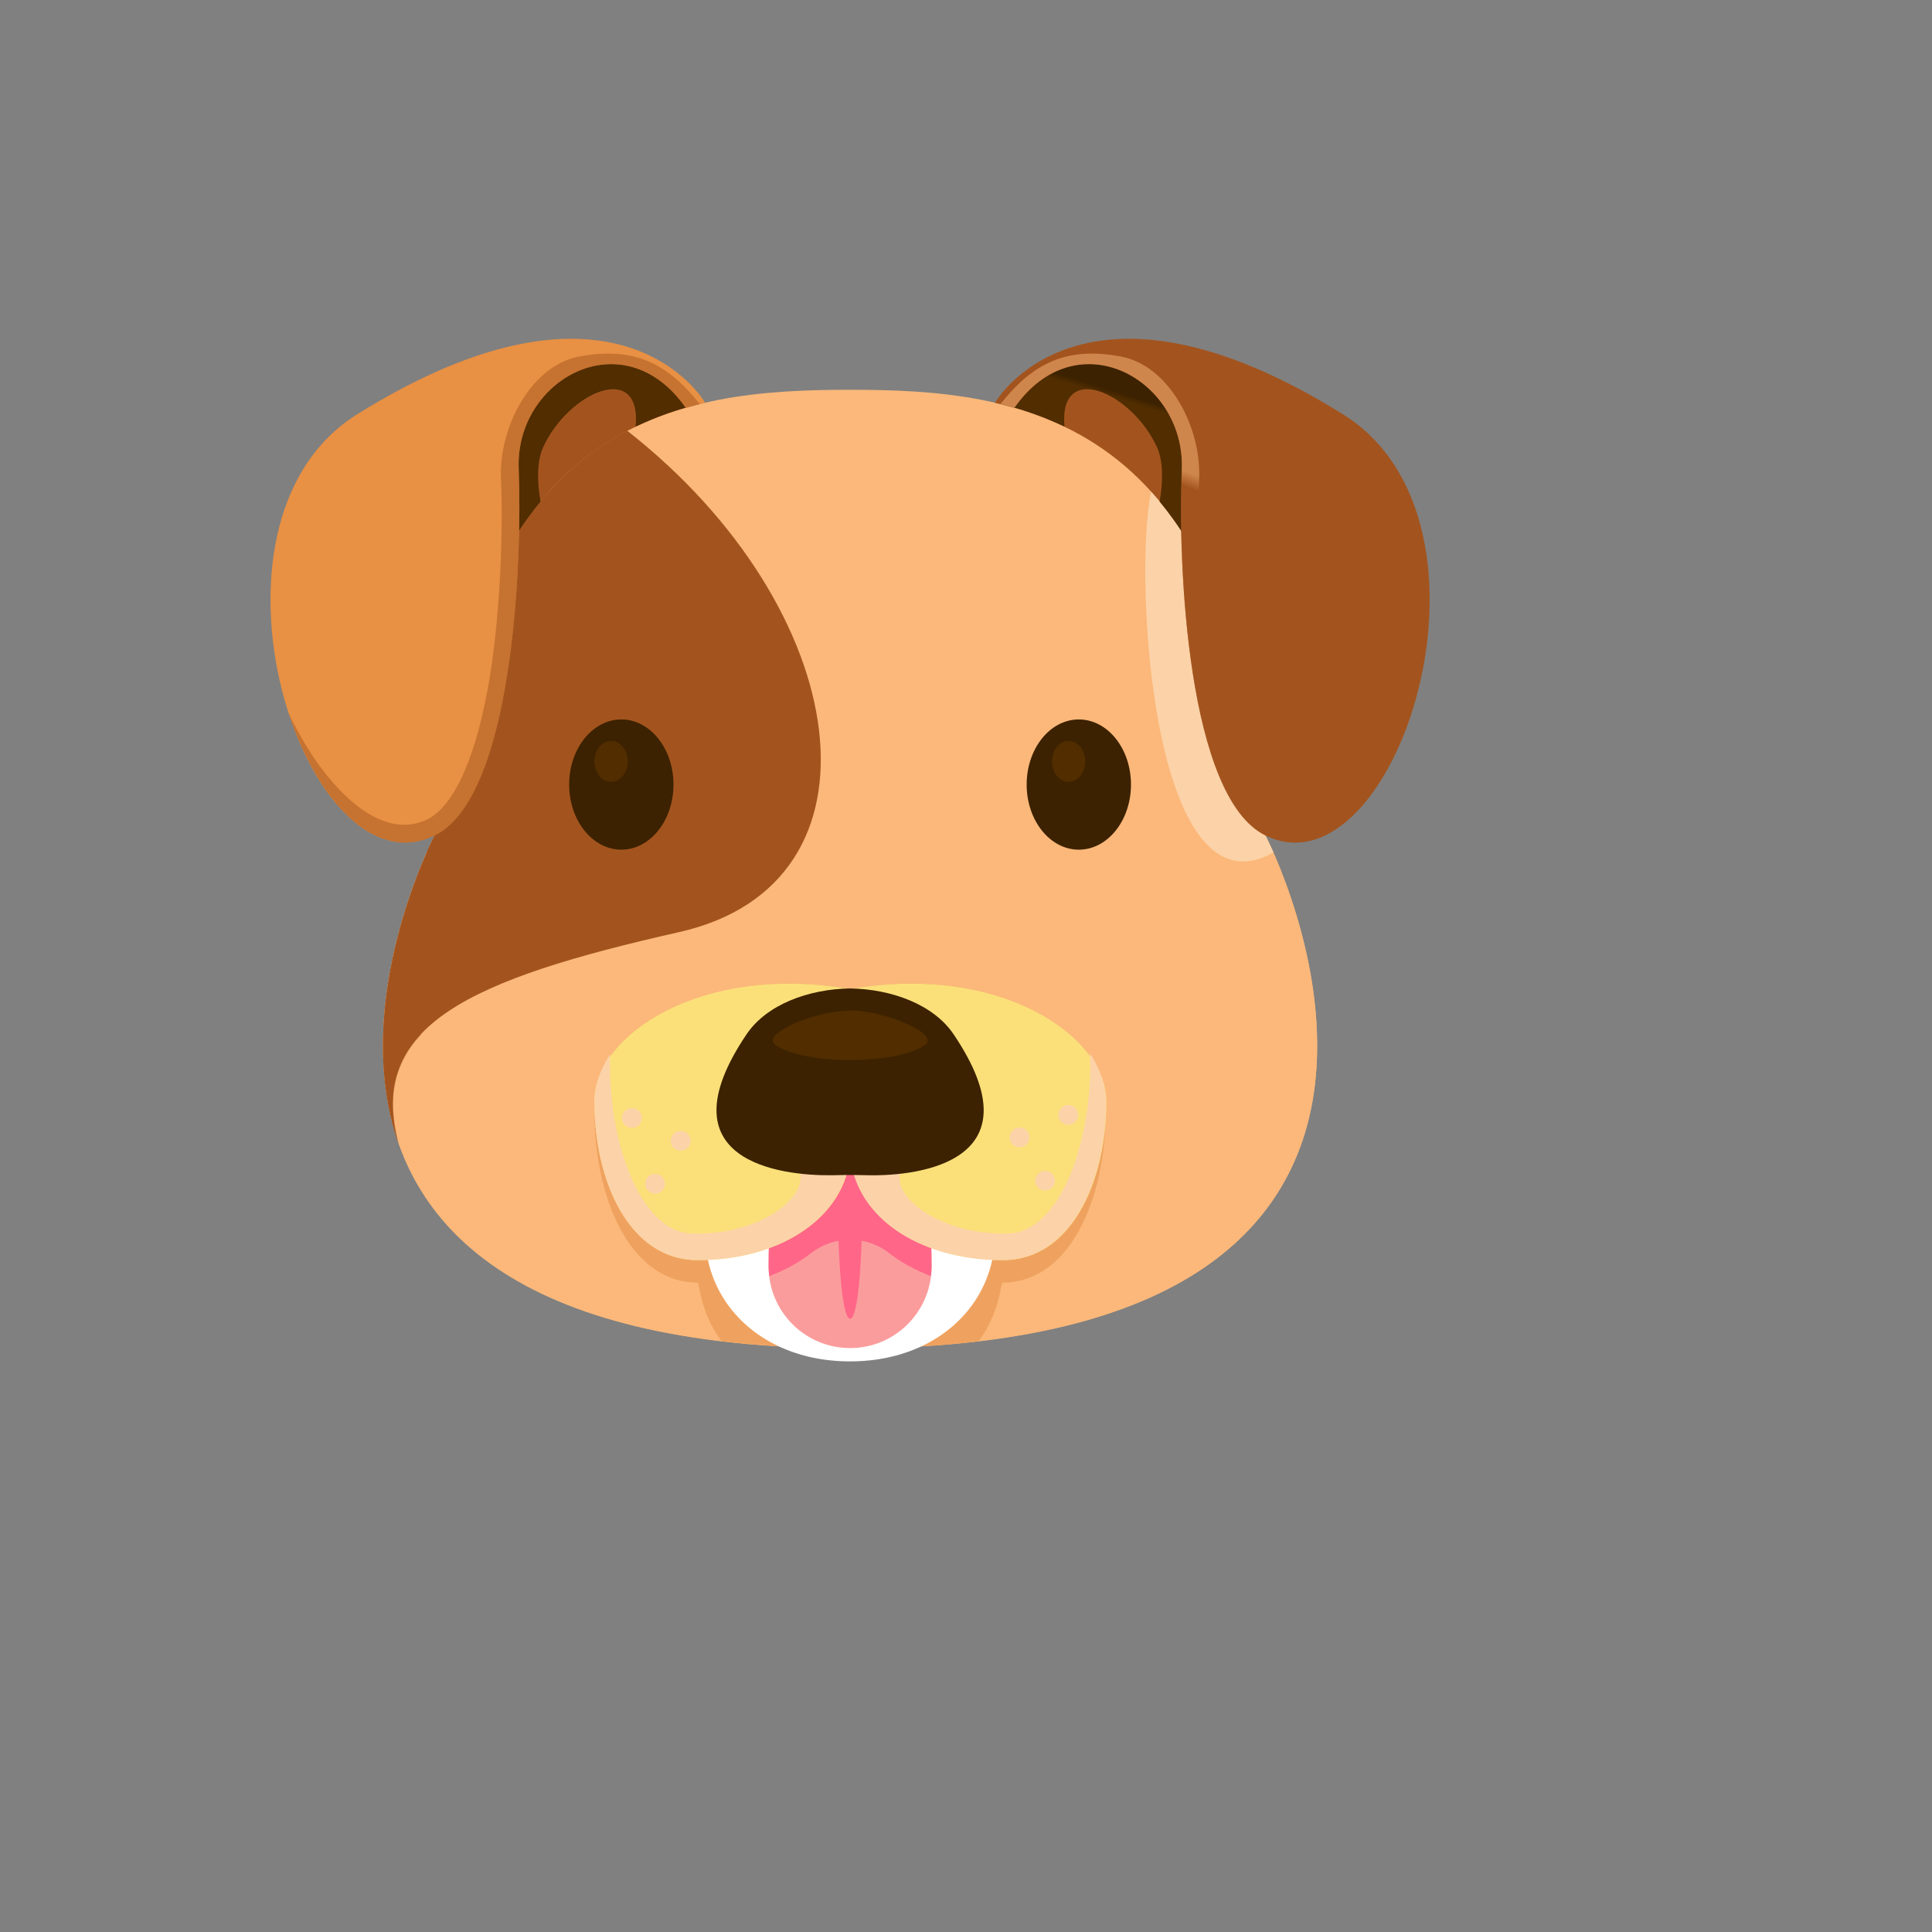 <svg xmlns="http://www.w3.org/2000/svg" version="1.1" xmlns:xlink="http://www.w3.org/1999/xlink" width="100%" height="100%" id="svgWorkerArea" viewBox="-25 -25 625 625" xmlns:idraw="https://idraw.muisca.co" style="background: white;"><rect x="-25" y="-25" width="625" height="625" fill="#808080" stroke="none"/><defs id="defsdoc"><pattern id="patternBool" x="0" y="0" width="10" height="10" patternUnits="userSpaceOnUse" patternTransform="rotate(35)"><circle cx="5" cy="5" r="4" style="stroke: none;fill: #ff000070;"></circle></pattern><linearGradient id="paint0_linear" x1="6.002" y1="3.721" x2="7.927" y2="11.223" gradientUnits="userSpaceOnUse">
<stop stop-color="#512D00" id="stopImp-284353872"></stop>
<stop offset="1" stop-color="#A3541E" id="stopImp-10346677"></stop>
</linearGradient><linearGradient id="paint1_linear" x1="17.998" y1="3.721" x2="16.073" y2="11.223" gradientUnits="userSpaceOnUse">
<stop stop-color="#512D00" id="stopImp-685929902"></stop>
<stop offset="1" stop-color="#A3541E" id="stopImp-448440239"></stop>
</linearGradient><linearGradient id="paint2_linear" x1="12" y1="22.557" x2="12" y2="1.436" gradientUnits="userSpaceOnUse">
<stop stop-color="#FBB87A" id="stopImp-597540908"></stop>
<stop offset="0.093" stop-color="#FBBA7E" id="stopImp-138002053"></stop>
<stop offset="0.19" stop-color="#FCC18B" id="stopImp-823993612"></stop>
<stop offset="0.288" stop-color="#FCCCA0" id="stopImp-707217725"></stop>
<stop offset="0.389" stop-color="#FDDCBD" id="stopImp-517612324"></stop>
<stop offset="0.489" stop-color="#FEF0E2" id="stopImp-314042852"></stop>
<stop offset="0.555" stop-color="white" id="stopImp-411151497"></stop>
<stop offset="0.664" stop-color="#FEF0E1" id="stopImp-585870823"></stop>
<stop offset="0.802" stop-color="#FDDFC2" id="stopImp-639719888"></stop>
<stop offset="0.919" stop-color="#FCD6AF" id="stopImp-954668373"></stop>
<stop offset="1" stop-color="#FCD2A8" id="stopImp-298203004"></stop>
</linearGradient><linearGradient id="paint3_linear" x1="15.931" y1="18.116" x2="15.931" y2="-1.584" gradientUnits="userSpaceOnUse">
<stop stop-color="#FBB87A" id="stopImp-639692900"></stop>
<stop offset="0.095" stop-color="#FCC695" id="stopImp-370205751"></stop>
<stop offset="0.276" stop-color="#FDDFC2" id="stopImp-351531820"></stop>
<stop offset="0.438" stop-color="#FEF0E3" id="stopImp-807921861"></stop>
<stop offset="0.572" stop-color="#FFFBF8" id="stopImp-241584976"></stop>
<stop offset="0.662" stop-color="white" id="stopImp-667633575"></stop>
<stop offset="0.75" stop-color="#FFFDFC" id="stopImp-384663815"></stop>
<stop offset="0.818" stop-color="#FFF8F2" id="stopImp-346599645"></stop>
<stop offset="0.88" stop-color="#FEF0E1" id="stopImp-595036820"></stop>
<stop offset="0.938" stop-color="#FDE4CA" id="stopImp-394040541"></stop>
<stop offset="0.993" stop-color="#FCD4AC" id="stopImp-322077475"></stop>
<stop offset="1" stop-color="#FCD2A8" id="stopImp-966223926"></stop>
</linearGradient><linearGradient id="paint4_linear" x1="8.069" y1="18.116" x2="8.069" y2="-1.584" gradientUnits="userSpaceOnUse">
<stop stop-color="#FBB87A" id="stopImp-356621862"></stop>
<stop offset="0.095" stop-color="#FCC695" id="stopImp-811332355"></stop>
<stop offset="0.276" stop-color="#FDDFC2" id="stopImp-461151228"></stop>
<stop offset="0.438" stop-color="#FEF0E3" id="stopImp-751536545"></stop>
<stop offset="0.572" stop-color="#FFFBF8" id="stopImp-851864150"></stop>
<stop offset="0.662" stop-color="white" id="stopImp-571818534"></stop>
<stop offset="0.75" stop-color="#FFFDFC" id="stopImp-378403920"></stop>
<stop offset="0.818" stop-color="#FFF8F2" id="stopImp-595568825"></stop>
<stop offset="0.88" stop-color="#FEF0E1" id="stopImp-853377000"></stop>
<stop offset="0.938" stop-color="#FDE4CA" id="stopImp-800713605"></stop>
<stop offset="0.993" stop-color="#FCD4AC" id="stopImp-672379580"></stop>
<stop offset="1" stop-color="#FCD2A8" id="stopImp-308293364"></stop>
</linearGradient><radialGradient id="paint5_radial" cx="0" cy="0" r="1" gradientUnits="userSpaceOnUse" gradientTransform="translate(8.025 10.649) rotate(94.498) scale(6.502 4.646)">
<stop stop-color="#E89043" id="stopImp-537373793"></stop>
<stop offset="0.035" stop-color="#E38C40" id="stopImp-516791680"></stop>
<stop offset="0.276" stop-color="#C77331" id="stopImp-540130201"></stop>
<stop offset="0.518" stop-color="#B36227" id="stopImp-670157390"></stop>
<stop offset="0.76" stop-color="#A75720" id="stopImp-671817009"></stop>
<stop offset="1" stop-color="#A3541E" id="stopImp-237443475"></stop>
</radialGradient><linearGradient id="paint6_linear" x1="12" y1="17.099" x2="12" y2="20.396" gradientUnits="userSpaceOnUse">
<stop stop-color="#FBE07A" id="stopImp-893301778"></stop>
<stop offset="1" stop-color="white" id="stopImp-2553022"></stop>
</linearGradient><linearGradient id="paint7_linear" x1="12" y1="18.117" x2="12" y2="20.774" gradientUnits="userSpaceOnUse">
<stop stop-color="#FCD2A8" id="stopImp-153161650"></stop>
<stop offset="1" stop-color="white" id="stopImp-765741322"></stop>
</linearGradient><linearGradient id="paint8_linear" x1="11.99" y1="18.564" x2="12.601" y2="21.906" gradientUnits="userSpaceOnUse">
<stop stop-color="#FF6688" id="stopImp-77497788"></stop>
<stop offset="1" stop-color="#FB9C9C" id="stopImp-702609408"></stop>
</linearGradient><linearGradient id="paint9_linear" x1="12.183" y1="19.494" x2="11.517" y2="16.179" gradientUnits="userSpaceOnUse">
<stop stop-color="#FF6688" id="stopImp-793200116"></stop>
<stop offset="1" stop-color="#B30B0B" id="stopImp-736892443"></stop>
</linearGradient><linearGradient id="paint10_linear" x1="12.291" y1="19.471" x2="11.626" y2="16.157" gradientUnits="userSpaceOnUse">
<stop stop-color="#FF6688" id="stopImp-463218625"></stop>
<stop offset="1" stop-color="#B30B0B" id="stopImp-78881129"></stop>
</linearGradient><linearGradient id="paint11_linear" x1="12" y1="23.703" x2="12" y2="16.149" gradientUnits="userSpaceOnUse">
<stop stop-color="#FBE07A" id="stopImp-737959180"></stop>
<stop offset="1" stop-color="white" id="stopImp-892692890"></stop>
</linearGradient><linearGradient id="paint12_linear" x1="12" y1="21.669" x2="12" y2="15.377" gradientUnits="userSpaceOnUse">
<stop stop-color="#FCD2A8" id="stopImp-715026637"></stop>
<stop offset="1" stop-color="white" id="stopImp-341301396"></stop>
</linearGradient><radialGradient id="paint13_radial" cx="0" cy="0" r="1" gradientUnits="userSpaceOnUse" gradientTransform="translate(577.735 9.859) rotate(90) scale(1.331 1.08)">
<stop stop-color="#512D00" id="stopImp-580341837"></stop>
<stop offset="1" stop-color="#3C2200" id="stopImp-76626349"></stop>
</radialGradient><linearGradient id="paint14_linear" x1="14.772" y1="9.76" x2="14.846" y2="17.457" gradientUnits="userSpaceOnUse">
<stop stop-color="#FBB87A" id="stopImp-806004431"></stop>
<stop offset="0.5" stop-color="white" id="stopImp-370967323"></stop>
<stop offset="1" stop-color="#FCD2A8" id="stopImp-304685695"></stop>
</linearGradient><linearGradient id="paint15_linear" x1="15.192" y1="9.755" x2="15.266" y2="17.453" gradientUnits="userSpaceOnUse">
<stop stop-color="#FBB87A" id="stopImp-61657389"></stop>
<stop offset="0.5" stop-color="white" id="stopImp-733981651"></stop>
<stop offset="1" stop-color="#FCD2A8" id="stopImp-439604731"></stop>
</linearGradient><linearGradient id="paint16_linear" x1="15.59" y1="9.751" x2="15.664" y2="17.449" gradientUnits="userSpaceOnUse">
<stop stop-color="#FBB87A" id="stopImp-913003136"></stop>
<stop offset="0.5" stop-color="white" id="stopImp-863367292"></stop>
<stop offset="1" stop-color="#FCD2A8" id="stopImp-627042004"></stop>
</linearGradient><radialGradient id="paint17_radial" cx="0" cy="0" r="1" gradientUnits="userSpaceOnUse" gradientTransform="translate(8.738 9.859) rotate(90) scale(1.331 1.08)">
<stop stop-color="#512D00" id="stopImp-652308421"></stop>
<stop offset="1" stop-color="#3C2200" id="stopImp-260126385"></stop>
</radialGradient><linearGradient id="paint18_linear" x1="15.442" y1="10.037" x2="15.911" y2="11.056" gradientUnits="userSpaceOnUse">
<stop stop-color="#A3541E" id="stopImp-615626927"></stop>
<stop offset="1" stop-color="#512D00" id="stopImp-45190059"></stop>
</linearGradient><linearGradient id="paint19_linear" x1="7.773" y1="10.037" x2="8.242" y2="11.056" gradientUnits="userSpaceOnUse">
<stop stop-color="#A3541E" id="stopImp-7373314"></stop>
<stop offset="1" stop-color="#512D00" id="stopImp-966550009"></stop>
</linearGradient><linearGradient id="paint20_linear" x1="9.229" y1="9.767" x2="9.155" y2="17.464" gradientUnits="userSpaceOnUse">
<stop stop-color="#FBB87A" id="stopImp-925219479"></stop>
<stop offset="0.5" stop-color="white" id="stopImp-787846362"></stop>
<stop offset="1" stop-color="#FCD2A8" id="stopImp-776152836"></stop>
</linearGradient><linearGradient id="paint21_linear" x1="8.809" y1="9.763" x2="8.734" y2="17.46" gradientUnits="userSpaceOnUse">
<stop stop-color="#FBB87A" id="stopImp-989209529"></stop>
<stop offset="0.5" stop-color="white" id="stopImp-507276981"></stop>
<stop offset="1" stop-color="#FCD2A8" id="stopImp-37955219"></stop>
</linearGradient><linearGradient id="paint22_linear" x1="8.41" y1="9.759" x2="8.336" y2="17.456" gradientUnits="userSpaceOnUse">
<stop stop-color="#FBB87A" id="stopImp-293523509"></stop>
<stop offset="0.5" stop-color="white" id="stopImp-401033971"></stop>
<stop offset="1" stop-color="#FCD2A8" id="stopImp-639229244"></stop>
</linearGradient><linearGradient id="paint23_linear" x1="11.998" y1="16.339" x2="11.306" y2="13.527" gradientUnits="userSpaceOnUse">
<stop stop-color="#3C2200" id="stopImp-438404576"></stop>
<stop offset="1" stop-color="#512D00" id="stopImp-521511676"></stop>
</linearGradient><linearGradient id="paint24_linear" x1="11.293" y1="13.251" x2="12.031" y2="15.28" gradientUnits="userSpaceOnUse">
<stop stop-color="#643800" id="stopImp-517102060"></stop>
<stop offset="1" stop-color="#512D00" id="stopImp-749569684"></stop>
</linearGradient><linearGradient id="paint25_linear" x1="4.647" y1="1.29" x2="6.375" y2="11.678" gradientUnits="userSpaceOnUse">
<stop stop-color="#643800" id="stopImp-828200117"></stop>
<stop offset="1" stop-color="#A3541E" id="stopImp-494858369"></stop>
</linearGradient><linearGradient id="paint26_linear" x1="7.575" y1="4.74" x2="6.983" y2="2.829" gradientUnits="userSpaceOnUse">
<stop stop-color="#512D00" id="stopImp-219749839"></stop>
<stop offset="1" stop-color="#3C2200" id="stopImp-176522263"></stop>
</linearGradient><linearGradient id="paint27_linear" x1="7.758" y1="8.965" x2="3.001" y2="4.75" gradientUnits="userSpaceOnUse">
<stop stop-color="#E89043" id="stopImp-977716695"></stop>
<stop offset="1" stop-color="#A3541E" id="stopImp-343245433"></stop>
</linearGradient><linearGradient id="paint28_linear" x1="3.5" y1="0.385" x2="5.15" y2="4.772" gradientUnits="userSpaceOnUse">
<stop stop-color="#FBB87A" id="stopImp-72464815"></stop>
<stop offset="1" stop-color="#A3541E" id="stopImp-139440727"></stop>
</linearGradient><linearGradient id="paint29_linear" x1="12.427" y1="14.656" x2="28.725" y2="-1.638" gradientUnits="userSpaceOnUse">
<stop stop-color="#FBB87A" id="stopImp-580260247"></stop>
<stop offset="0.662" stop-color="white" id="stopImp-838535333"></stop>
<stop offset="0.75" stop-color="#FFFDFC" id="stopImp-710080023"></stop>
<stop offset="0.818" stop-color="#FFF8F2" id="stopImp-646497103"></stop>
<stop offset="0.88" stop-color="#FEF0E1" id="stopImp-228713651"></stop>
<stop offset="0.938" stop-color="#FDE4CA" id="stopImp-869749576"></stop>
<stop offset="0.993" stop-color="#FCD4AC" id="stopImp-977207317"></stop>
<stop offset="1" stop-color="#FCD2A8" id="stopImp-535425863"></stop>
</linearGradient><linearGradient id="paint30_linear" x1="16.425" y1="4.74" x2="17.017" y2="2.829" gradientUnits="userSpaceOnUse">
<stop stop-color="#512D00" id="stopImp-128740040"></stop>
<stop offset="1" stop-color="#3C2200" id="stopImp-251690918"></stop>
</linearGradient><linearGradient id="paint31_linear" x1="16.242" y1="8.965" x2="20.999" y2="4.75" gradientUnits="userSpaceOnUse">
<stop stop-color="#E89043" id="stopImp-304129097"></stop>
<stop offset="1" stop-color="#A3541E" id="stopImp-521499515"></stop>
</linearGradient><linearGradient id="paint32_linear" x1="20.5" y1="0.385" x2="18.851" y2="4.772" gradientUnits="userSpaceOnUse">
<stop stop-color="#FBB87A" id="stopImp-618997822"></stop>
<stop offset="1" stop-color="#A3541E" id="stopImp-180085032"></stop>
</linearGradient><linearGradient id="paint33_linear" x1="0.289" y1="10.021" x2="3.498" y2="13.131" gradientUnits="userSpaceOnUse">
<stop stop-color="#643800" id="stopImp-492821757"></stop>
<stop offset="1" stop-color="#A3541E" id="stopImp-402696342"></stop>
</linearGradient></defs><g id="fileImp-374757680" class="cosito"><path id="pathImp-589553496" fill="url(#paint0_linear)" class="grouped" d="M115.672 245.12C140.817 232.769 147.545 155.79 142.803 126.675 138.17 98.001 176.771 78.15 196.842 106.934 196.842 106.935 115.672 245.12 115.672 245.12 115.672 245.12 115.672 245.12 115.672 245.12"></path><path id="pathImp-646357674" fill="url(#paint1_linear)" class="grouped" d="M384.323 245.12C359.178 232.769 352.562 155.68 357.303 126.675 361.935 98.001 323.336 78.15 303.264 106.934 303.264 106.935 384.323 245.12 384.323 245.12 384.323 245.12 384.323 245.12 384.323 245.12"></path><path id="pathImp-613424263" fill="url(#paint2_linear)" class="grouped" d="M250.001 411.209C471.121 411.209 384.327 245.232 384.327 245.232 374.733 108.481 304.592 101.091 250.001 101.092 195.41 101.091 125.272 108.481 115.676 245.122 115.676 245.122 28.883 411.209 250.001 411.209 250.001 411.209 250.001 411.209 250.001 411.209"></path><path id="pathImp-668854305" fill="url(#paint3_linear)" class="grouped" d="M384.325 245.122C384.325 245.122 388.185 273.796 388.847 318.903 390.281 411.099 250.661 411.099 250.661 411.099 470.897 410.879 384.325 245.232 384.325 245.122 384.325 245.122 384.325 245.122 384.325 245.122"></path><path id="pathImp-800781277" fill="url(#paint4_linear)" class="grouped" d="M115.67 245.122C115.67 245.122 110.156 273.796 111.148 318.903 113.024 405.033 249.334 411.099 249.334 411.099 29.098 410.879 115.67 245.232 115.67 245.122 115.67 245.122 115.67 245.122 115.67 245.122"></path><path id="pathImp-805175656" fill="#EFA25F" class="grouped" d="M291.577 408.895C298.524 399.631 298.745 389.928 299.296 389.928 321.242 389.928 332.712 362.576 332.712 334.454 332.712 310.963 297.641 286.039 249.999 295.083 202.356 286.039 167.287 310.963 167.287 334.454 167.287 362.576 178.755 389.928 200.702 389.928 201.254 389.928 201.474 399.631 208.422 408.895 220.884 410.329 234.67 411.211 249.999 411.211 265.329 411.211 279.113 410.439 291.577 408.895 291.577 408.895 291.577 408.895 291.577 408.895"></path><path id="pathImp-684084376" fill="url(#paint5_radial)" class="grouped" d="M115.676 245.118C115.676 245.118 87.774 298.495 103.874 344.817 93.618 306.767 127.146 291.769 194.638 276.55 264.447 260.89 251.213 171.78 177.875 114.323 146.775 130.644 121.19 166.486 115.676 245.118 115.676 245.118 115.676 245.118 115.676 245.118"></path><path id="pathImp-338165666" fill="url(#paint6_linear)" class="grouped" d="M294.225 359.164C294.225 359.164 250.001 332.254 250.001 332.254 250.001 332.254 205.776 359.164 205.776 359.164 195.52 388.609 216.254 415.409 250.001 415.409 283.747 415.409 304.48 388.609 294.225 359.164 294.225 359.164 294.225 359.164 294.225 359.164"></path><path id="pathImp-622338581" fill="url(#paint7_linear)" class="grouped" d="M206.768 368.318C205.666 368.318 204.674 368.206 203.68 368.096 202.688 374.824 203.35 381.329 205.446 387.175 205.886 387.175 206.328 387.285 206.768 387.285 222.208 387.285 235.002 378.793 242.612 366.222 246.362 359.936 253.639 359.936 257.389 366.222 264.999 378.793 277.901 387.285 293.231 387.285 293.673 387.285 294.113 387.285 294.555 387.175 296.651 381.329 297.201 374.824 296.319 368.096 295.327 368.206 294.223 368.318 293.231 368.318 268.197 368.318 249.999 352.878 249.999 332.254 249.999 352.988 231.694 368.318 206.768 368.318 206.768 368.318 206.768 368.318 206.768 368.318"></path><path id="pathImp-562224897" fill="url(#paint8_linear)" class="grouped" d="M276.359 384.742C276.359 399.299 264.559 411.101 250.001 411.101 235.444 411.101 223.644 399.299 223.644 384.742 223.644 341.51 235.444 324.197 250.001 324.197 264.559 324.197 276.359 341.622 276.359 384.742 276.359 384.742 276.359 384.742 276.359 384.742"></path><path id="pathImp-887913936" fill="url(#paint9_linear)" class="grouped" d="M276.359 384.744C276.359 341.622 264.559 324.197 250.001 324.197 235.444 324.197 223.644 341.51 223.644 384.744 223.644 385.846 223.754 386.838 223.864 387.832 229.048 385.846 233.68 383.31 237.43 380.332 244.929 374.596 255.185 374.596 262.575 380.332 266.435 383.31 270.955 385.846 276.139 387.832 276.249 386.838 276.359 385.736 276.359 384.744 276.359 384.744 276.359 384.744 276.359 384.744"></path><path id="pathImp-119376116" fill="url(#paint10_linear)" class="grouped" d="M245.921 354.3C245.921 342.941 247.797 333.677 250.001 333.677 252.207 333.677 254.083 342.941 254.083 354.3 254.083 388.048 252.207 401.611 250.001 401.611 247.797 401.502 245.921 387.936 245.921 354.3 245.921 354.3 245.921 354.3 245.921 354.3"></path><path id="pathImp-408356855" fill="url(#paint11_linear)" class="grouped" d="M249.999 294.975C202.356 286.593 167.287 309.643 167.287 331.368 167.287 357.396 178.755 382.651 200.702 382.651 229.156 382.651 250.109 367.212 250.109 346.588 250.109 367.212 270.953 382.651 299.517 382.651 321.462 382.651 332.932 357.396 332.932 331.368 332.712 309.643 297.641 286.593 249.999 294.975 249.999 294.975 249.999 294.975 249.999 294.975"></path><path id="pathImp-446114661" fill="url(#paint12_linear)" class="grouped" d="M200.592 382.642C226.508 382.642 246.03 369.96 249.447 352.204 249.667 352.094 250.771 351.874 250.549 352.204 253.969 369.96 273.489 382.642 299.406 382.642 321.352 382.642 332.822 357.388 332.822 331.361 332.822 326.399 331.058 321.105 327.638 315.811 328.632 343.933 318.044 373.49 301.281 374.04 277.349 374.812 259.373 359.372 268.305 351.102 277.129 342.83 293.121 328.825 284.629 315.479 284.629 315.479 274.151 326.287 264.667 336.323 264.335 321.325 215.37 315.479 215.37 315.479 206.878 328.825 222.87 342.83 231.692 351.102 240.514 359.372 222.648 374.922 198.716 374.04 182.065 373.49 171.477 344.043 172.359 316.031 169.051 321.215 167.287 326.399 167.287 331.361 167.287 357.388 178.755 382.642 200.592 382.642 200.592 382.642 200.592 382.642 200.592 382.642"></path><path id="pathImp-146087795" fill="url(#paint13_radial)" class="grouped" d="M323.996 249.868C333.316 249.868 340.87 240.436 340.87 228.804 340.87 217.171 333.316 207.739 323.996 207.739 314.678 207.739 307.125 217.171 307.125 228.804 307.125 240.436 314.678 249.868 323.996 249.868 323.996 249.868 323.996 249.868 323.996 249.868"></path><path id="pathImp-6959240" fill="url(#paint14_linear)" class="grouped" d="M304.808 346.152C306.574 346.152 308.006 344.72 308.006 342.954 308.006 341.186 306.574 339.756 304.808 339.756 303.043 339.756 301.611 341.186 301.611 342.954 301.611 344.72 303.043 346.152 304.808 346.152 304.808 346.152 304.808 346.152 304.808 346.152"></path><path id="pathImp-125755669" fill="url(#paint15_linear)" class="grouped" d="M313.082 360.156C314.85 360.156 316.282 358.724 316.282 356.958 316.282 355.19 314.85 353.758 313.082 353.758 311.316 353.758 309.884 355.19 309.884 356.958 309.884 358.724 311.316 360.156 313.082 360.156 313.082 360.156 313.082 360.156 313.082 360.156"></path><path id="pathImp-542965610" fill="url(#paint16_linear)" class="grouped" d="M320.58 338.866C322.346 338.866 323.778 337.434 323.778 335.668 323.778 333.903 322.346 332.471 320.58 332.471 318.812 332.471 317.382 333.903 317.382 335.668 317.382 337.434 318.812 338.866 320.58 338.866 320.58 338.866 320.58 338.866 320.58 338.866"></path><path id="pathImp-530817768" fill="url(#paint17_radial)" class="grouped" d="M175.999 249.868C185.317 249.868 192.873 240.436 192.873 228.804 192.873 217.171 185.317 207.739 175.999 207.739 166.679 207.739 159.125 217.171 159.125 228.804 159.125 240.436 166.679 249.868 175.999 249.868 175.999 249.868 175.999 249.868 175.999 249.868"></path><path id="pathImp-787204833" fill="url(#paint18_linear)" class="grouped" d="M320.694 227.919C323.678 227.918 326.098 224.956 326.098 221.301 326.098 217.647 323.678 214.685 320.694 214.685 317.708 214.685 315.29 217.647 315.29 221.301 315.29 224.956 317.708 227.918 320.694 227.919 320.694 227.918 320.694 227.918 320.694 227.919"></path><path id="pathImp-465837624" fill="url(#paint19_linear)" class="grouped" d="M172.691 227.919C175.675 227.918 178.095 224.956 178.095 221.301 178.095 217.647 175.675 214.685 172.691 214.685 169.705 214.685 167.287 217.647 167.287 221.301 167.287 224.956 169.705 227.918 172.691 227.919 172.691 227.918 172.691 227.918 172.691 227.919"></path><path id="pathImp-220915856" fill="url(#paint20_linear)" class="grouped" d="M195.189 347.244C196.954 347.244 198.386 345.812 198.386 344.046 198.386 342.281 196.954 340.849 195.189 340.849 193.423 340.849 191.99 342.281 191.99 344.046 191.99 345.812 193.423 347.244 195.189 347.244 195.189 347.244 195.189 347.244 195.189 347.244"></path><path id="pathImp-316078796" fill="url(#paint21_linear)" class="grouped" d="M186.919 361.144C188.685 361.144 190.117 359.712 190.117 357.946 190.117 356.18 188.685 354.748 186.919 354.748 185.153 354.748 183.721 356.18 183.721 357.946 183.721 359.712 185.153 361.144 186.919 361.144 186.919 361.144 186.919 361.144 186.919 361.144"></path><path id="pathImp-473139294" fill="url(#paint22_linear)" class="grouped" d="M179.419 339.856C181.185 339.856 182.617 338.424 182.617 336.659 182.617 334.893 181.185 333.461 179.419 333.461 177.651 333.461 176.219 334.893 176.219 336.659 176.219 338.424 177.651 339.856 179.419 339.856 179.419 339.856 179.419 339.856 179.419 339.856"></path><path id="pathImp-79595832" fill="url(#paint23_linear)" class="grouped" d="M283.527 309.645C277.019 299.941 263.455 294.977 249.999 294.757 236.546 294.977 222.98 299.941 216.474 309.645 188.903 350.56 227.172 355.414 244.266 355.192 248.125 355.082 251.985 355.082 255.845 355.192 272.829 355.524 311.096 350.56 283.527 309.645 283.527 309.645 283.527 309.645 283.527 309.645"></path><path id="pathImp-902061169" fill="url(#paint24_linear)" class="grouped" d="M225.846 313.057C235.22 319.565 264.775 319.565 274.261 313.057 279.223 309.639 261.687 301.919 250.107 301.919 238.308 301.919 220.882 309.639 225.846 313.057 225.846 313.057 225.846 313.057 225.846 313.057"></path><path id="pathImp-567060397" fill="url(#paint25_linear)" class="grouped" d="M152.621 134.065C133.654 155.02 119.646 189.317 115.676 245.12 115.676 245.12 114.684 247.106 113.03 250.634 152.511 273.134 158.355 160.864 152.621 134.065 152.621 134.064 152.621 134.064 152.621 134.065"></path><path id="pathImp-990550582" fill="url(#paint26_linear)" class="grouped" d="M140.711 150.165C143.577 145.422 146.665 141.122 149.863 137.262 148.651 130.424 148.761 124.139 150.637 119.837 158.797 101.751 182.619 91.493 180.633 112.999 186.921 110.021 193.316 107.705 199.822 106.051 178.869 74.4 132.992 101.971 137.512 129.983 138.173 134.174 140.159 143.216 140.711 150.165 140.711 150.164 140.711 150.164 140.711 150.165"></path><path id="pathImp-731444697" fill="url(#paint27_linear)" class="grouped" d="M196.842 106.938C198.938 106.387 201.034 105.835 203.128 105.284 203.128 105.285 175.117 56.318 90.53 109.033 33.953 144.324 73.767 265.856 115.674 245.234 140.819 232.772 144.017 157.778 142.803 126.679 141.591 97.675 176.771 78.153 196.842 106.938 196.842 106.939 196.842 106.939 196.842 106.938"></path><path id="pathImp-407739780" fill="url(#paint28_linear)" opacity="0.5" class="grouped" d="M196.846 106.94C198.39 106.499 199.824 106.167 201.368 105.727 190.78 92.383 179.863 86.979 162.107 90.397 146.997 93.375 136.411 112.785 137.073 129.768 137.733 145.87 137.073 171.013 133.543 193.512 129.353 219.099 122.184 235.64 113.252 240.052 98.032 247.552 81.49 229.906 71.895 212.591 70.683 210.387 69.469 208.071 68.367 205.644 77.63 234.096 96.378 254.72 115.678 245.236 140.823 232.772 144.021 157.78 142.807 126.681 141.595 97.677 176.775 78.155 196.846 106.94 196.846 106.941 196.846 106.941 196.846 106.94"></path><path id="pathImp-904467726" fill="url(#paint29_linear)" class="grouped" d="M347.378 134.065C366.347 155.02 380.353 189.317 384.323 245.23 384.323 245.23 385.317 247.216 386.971 250.746 347.49 273.134 341.644 160.864 347.378 134.065 347.378 134.064 347.378 134.064 347.378 134.065"></path><path id="pathImp-602612386" fill="url(#paint30_linear)" class="grouped" d="M359.291 150.165C356.423 145.422 353.336 141.122 350.137 137.262 351.35 130.424 351.24 124.139 349.366 119.837 341.204 101.751 317.382 91.493 319.368 112.999 313.082 110.021 306.684 107.705 300.178 106.051 321.132 74.4 367.011 101.971 362.489 129.983 361.827 134.174 359.841 143.216 359.291 150.165 359.291 150.164 359.291 150.164 359.291 150.165"></path><path id="pathImp-314860245" fill="url(#paint31_linear)" class="grouped" d="M303.156 106.938C301.062 106.387 298.966 105.835 296.871 105.284 296.871 105.285 324.882 56.318 409.471 109.033 466.045 144.324 426.234 265.856 384.325 245.234 359.181 232.882 355.983 157.778 357.305 126.789 358.409 97.675 323.228 78.153 303.156 106.938 303.156 106.939 303.156 106.939 303.156 106.938"></path><path id="pathImp-457617253" fill="url(#paint32_linear)" opacity="0.5" class="grouped" d="M303.154 106.94C301.611 106.499 300.177 106.167 298.633 105.727 309.22 92.383 320.138 86.979 337.894 90.397 353.004 93.375 363.589 112.785 362.927 129.768 362.267 145.87 362.927 171.013 366.457 193.512 370.649 219.099 377.817 235.64 386.749 240.052 401.969 247.552 418.512 229.906 428.106 212.591 429.32 210.387 430.532 208.071 431.636 205.644 422.372 234.096 403.623 254.72 384.323 245.236 359.179 232.884 355.98 157.78 357.303 126.791 358.408 97.677 323.226 78.155 303.154 106.94 303.154 106.941 303.154 106.941 303.154 106.94"></path><path id="pathImp-221517576" fill="url(#paint33_linear)" opacity="0.5" class="grouped" d="M103.984 344.82C100.014 330.153 102.66 318.903 111.152 309.749 111.042 269.936 115.784 245.232 115.784 245.122 115.674 245.232 87.772 298.611 103.984 344.82 103.984 344.82 103.984 344.82 103.984 344.82"></path></g></svg>
